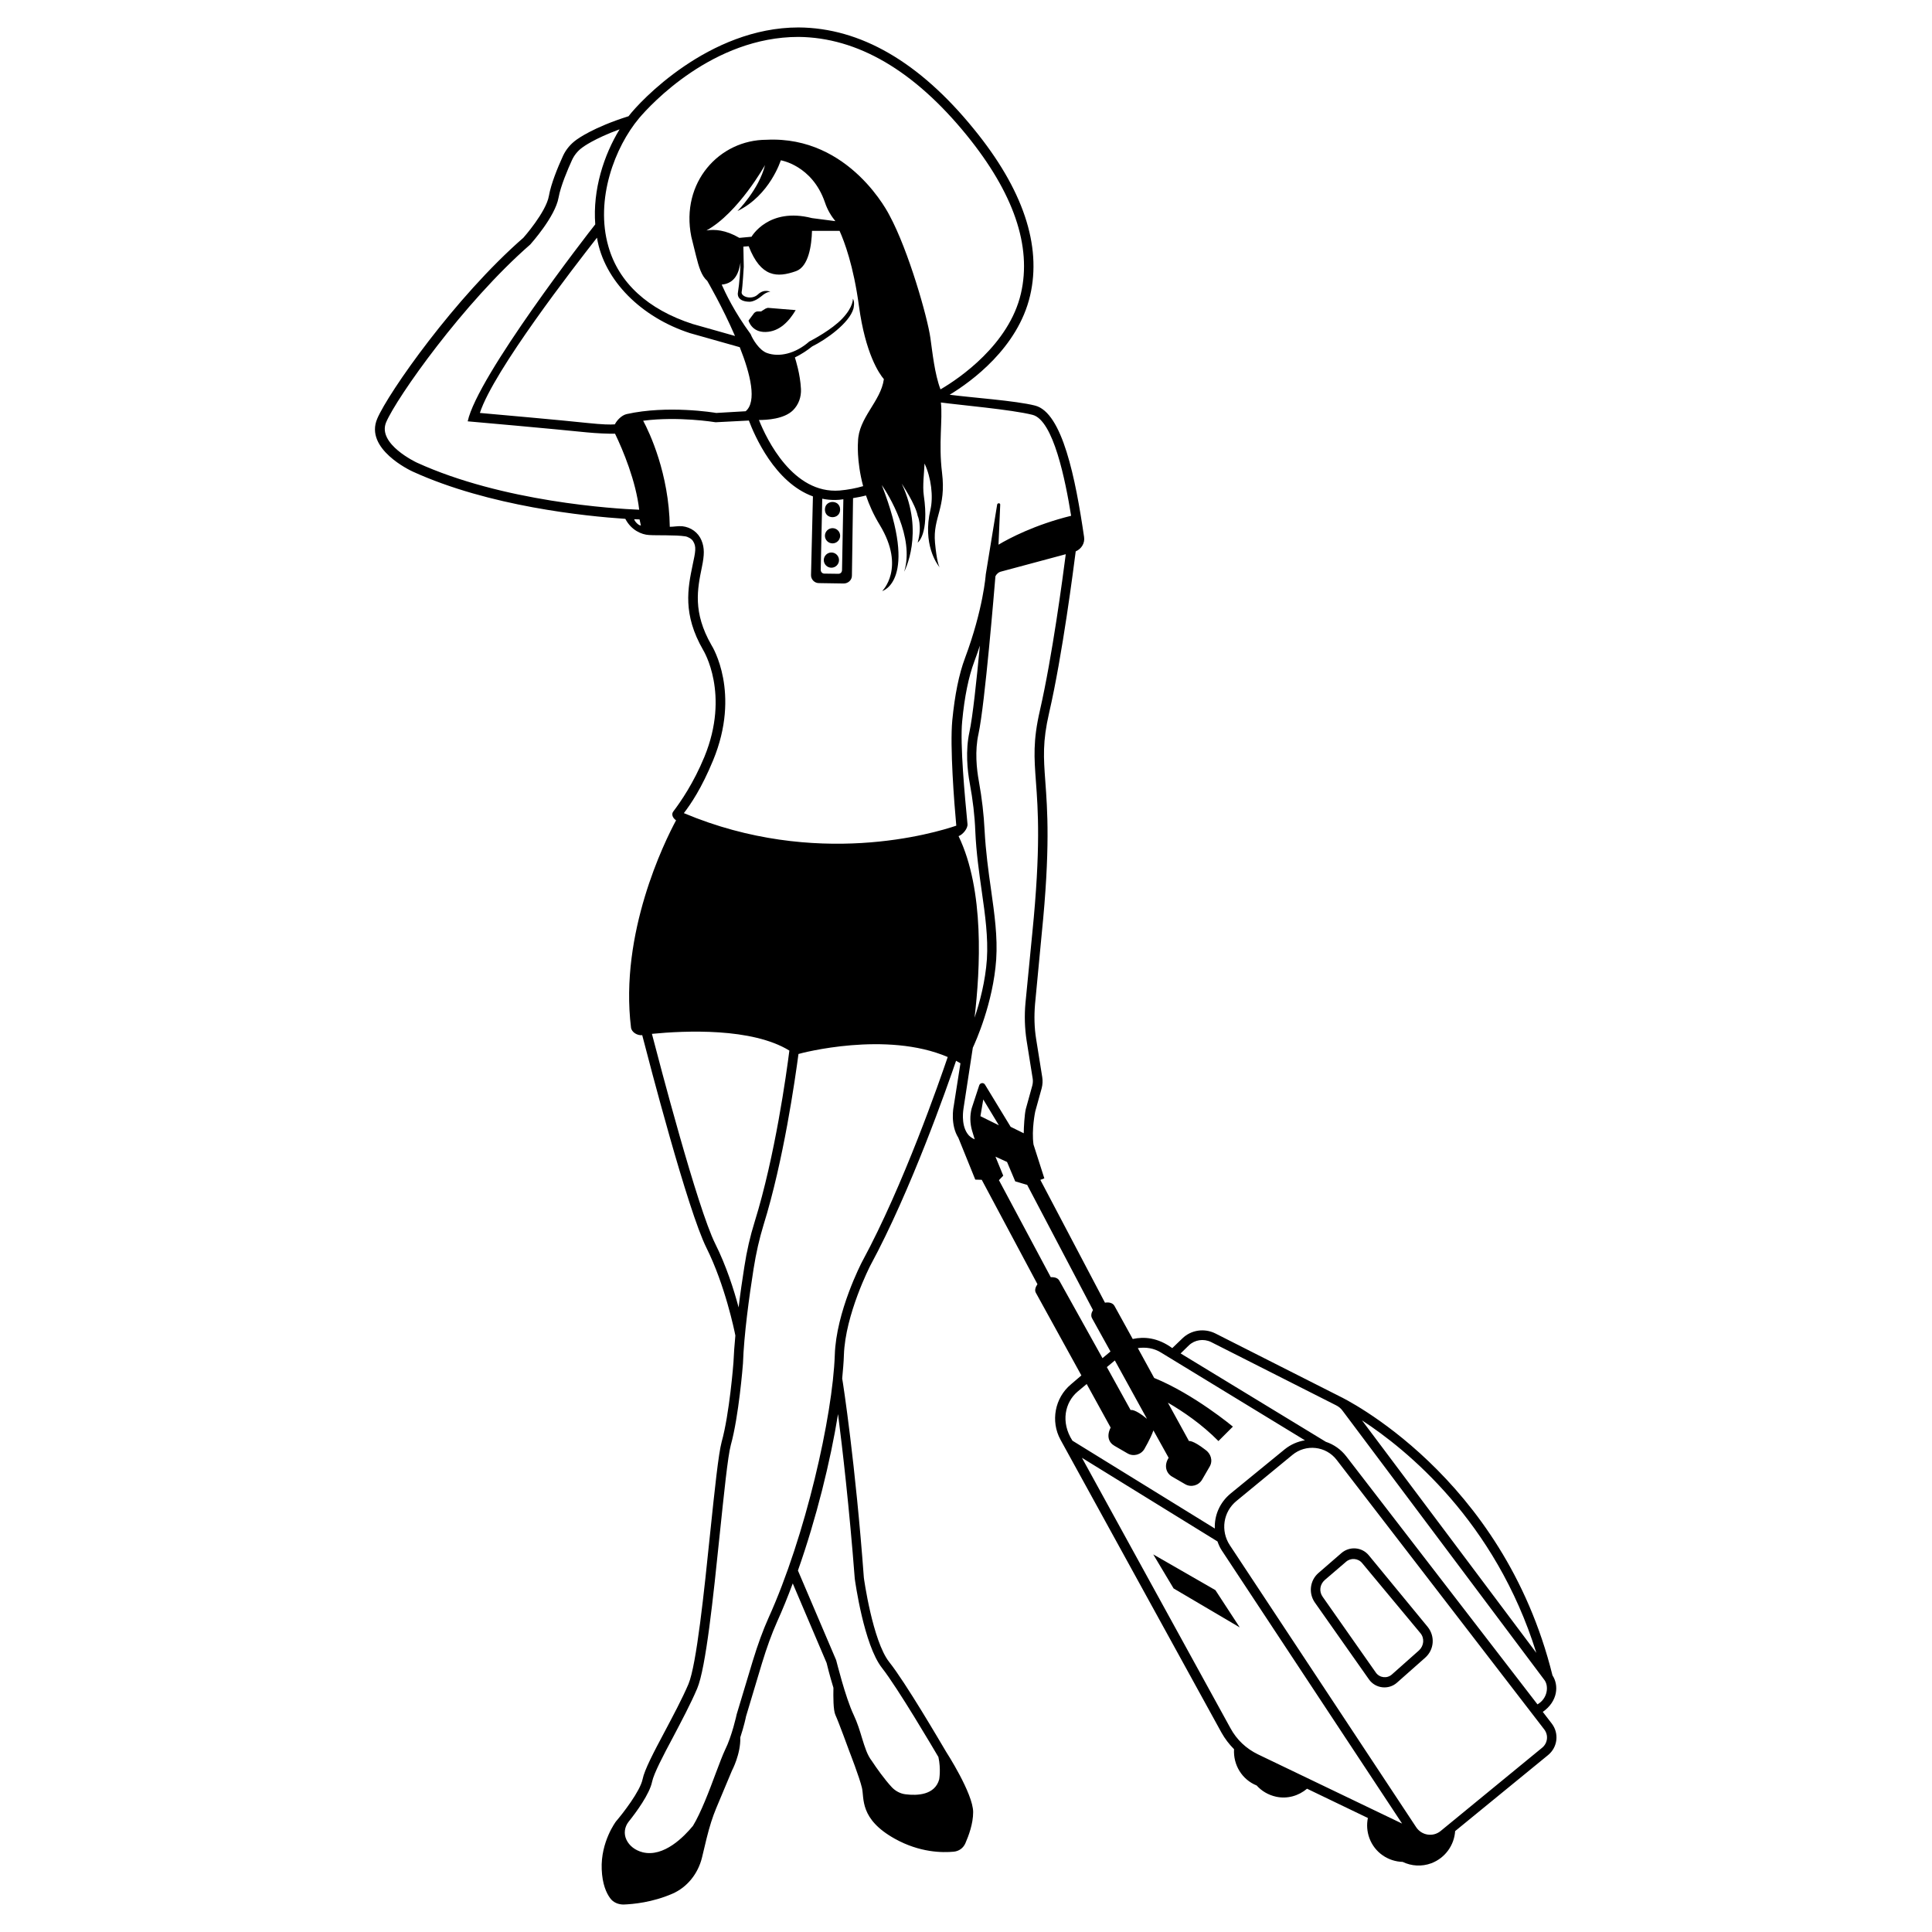 <?xml version="1.0" encoding="UTF-8"?>
<!-- The Best Svg Icon site in the world: iconSvg.co, Visit us! https://iconsvg.co -->
<svg fill="#000000" width="800px" height="800px" version="1.1" viewBox="144 144 512 512" xmlns="http://www.w3.org/2000/svg">
 <g>
  <path d="m346.8 225.83-1.109 0.707h-0.957c-0.352 0-0.656 0.203-0.906 0.453l-1.461 1.965s0.805 3.125 4.535 3.023c3.68-0.102 6.195-2.82 7.961-5.793l-7.356-0.605c-0.254 0.047-0.508 0.148-0.707 0.25z"/>
  <path d="m418.34 438.59 1.715-6.195c0.25-0.957 0.301-1.965 0.152-2.922l-1.613-10.078c-0.504-3.074-0.555-6.195-0.301-9.27l1.762-18.539c2.316-22.723 1.512-33.051 0.957-40.605-0.453-6.246-0.754-10.379 1.008-18.035 3.578-15.516 6.5-38.543 7.055-42.824 1.512-0.656 2.469-2.168 2.215-3.828-2.266-15.469-5.742-33-13-34.812-5.141-1.309-16.977-2.117-22.621-2.871 5.742-3.477 18.086-12.445 21.312-26.25 3.125-13.301-1.863-28.215-14.914-44.184-14.41-17.734-30.027-26.801-46.453-26.902-23.781 0-42.117 19.648-45.039 23.527-9.473 2.973-13.602 6.098-13.754 6.195-1.562 1.109-2.82 2.57-3.629 4.332-1.41 3.074-3.176 7.406-3.727 10.578-0.754 4.332-6.75 11.082-6.75 11.082-18.188 15.871-35.82 41.109-38.742 47.961-3.426 8.012 8.816 13.754 9.371 14.008 20.305 9.27 45.848 11.84 56.375 12.543 1.562 3.023 4.332 4.18 6.246 4.281 1.914 0.152 7.106-0.051 9.621 0.352 0.707 0.102 1.715 0.656 2.066 1.258 0.957 1.461 0.656 2.82-0.102 6.348-1.258 6.098-2.719 13 2.82 22.57 0.051 0.102 7.152 11.586 0.301 28.266-2.871 6.953-6.246 11.84-8.262 14.508-0.453 0.605-0.301 1.562 0.754 2.316-3.074 5.691-15.012 29.926-11.941 54.914 0.152 1.258 1.715 2.168 2.973 2.016 1.812 7.004 12.043 46.402 17.027 56.375 4.938 9.926 7.406 21.914 7.656 23.227-0.25 2.519-0.402 4.938-0.504 7.106 0 0.152-1.059 13.703-3.125 21.059-0.855 3.176-1.863 12.797-3.023 23.93-1.613 15.668-3.629 35.164-5.793 40.305-1.664 3.879-4.031 8.312-6.297 12.594-2.871 5.391-5.34 10.078-5.844 12.594-0.656 3.176-5.238 9.07-7.055 11.184 0 0-4.082 5.391-3.777 12.695 0.152 3.879 1.211 6.246 2.215 7.609 0.805 1.16 2.168 1.715 3.578 1.715 2.57-0.102 7.609-0.555 12.949-2.871 3.93-1.715 6.75-5.289 7.809-9.473l1.258-5.238c0.805-3.223 1.562-5.594 2.519-7.91l4.18-9.977s2.367-4.434 2.215-8.816c0.957-2.871 1.512-5.441 1.512-5.543l4.231-14.105c1.309-4.281 2.57-7.758 3.981-10.934 1.461-3.223 2.871-6.699 4.18-10.227l8.969 21.059c0.051 0.203 0.754 3.176 1.812 6.602-0.051 2.367-0.051 5.894 0.504 7.152 0.906 1.965 3.727 9.723 3.727 9.723s2.672 6.852 3.324 9.621c0.656 2.769-0.707 8.262 8.715 13.504 6.602 3.68 12.594 3.727 15.668 3.426 1.359-0.152 2.469-0.957 3.023-2.215 0.855-1.965 2.066-5.141 2.066-8.262 0-4.938-7.152-15.973-7.152-15.973-1.562-2.621-10.73-18.34-15.113-23.832-4.383-5.594-6.699-22.219-6.699-22.32-2.215-30.078-5.492-51.438-5.742-52.801 0.203-2.215 0.402-4.332 0.453-6.195 0.352-10.781 6.953-23.629 7.004-23.73 10.781-19.902 20.355-47.359 22.723-54.262 0.402 0.203 0.754 0.453 1.16 0.656l-1.812 11.539c-0.051 0.203-0.906 4.785 1.258 8.211l4.484 11.082 1.715 0.051 14.762 27.66c-0.555 0.805-0.805 1.664-0.402 2.316l12.043 21.867-2.769 2.367c-4.281 3.578-5.441 9.773-2.769 14.66l42.672 77.637c0.906 1.613 2.016 3.074 3.324 4.383-0.25 4.18 2.117 8.062 5.996 9.621 1.309 1.461 3.074 2.519 5.141 2.973 3.023 0.656 5.996-0.25 8.211-2.117l16.121 7.758c-0.352 1.715-0.25 3.578 0.402 5.34 1.41 3.828 4.988 6.195 8.816 6.297 2.316 1.109 5.039 1.309 7.609 0.352 3.68-1.41 6.047-4.785 6.297-8.516l24.637-20.152c2.519-2.066 2.973-5.742 0.957-8.363l-2.367-3.074c4.031-2.82 4.281-7.106 2.57-9.672-13.145-53.129-55.766-73.633-56.168-73.836l-33.152-16.777c-2.922-1.461-6.449-0.957-8.766 1.309l-2.672 2.57c-3.879-2.82-7.508-3.074-10.48-2.418l-4.836-8.766c-0.402-0.754-1.41-1.059-2.519-0.855l-17.129-32.547 1.059-0.402-2.871-8.969c-0.555-3.93 0.453-8.715 0.453-8.715zm132.8 143.43-46.199-61.613c11.688 7.606 35.316 26.699 46.199 61.613zm0.305 13.656-50.684-65.75c-1.41-1.812-3.273-3.125-5.391-3.828l-38.492-23.426 2.168-2.117c1.562-1.512 3.93-1.863 5.894-0.906l33.152 16.777c0.707 0.352 1.309 0.855 1.762 1.512l53.402 71.238c1.258 1.613 0.906 4.938-1.812 6.5zm-107.82-77.992-6.297-11.387 2.117-1.762 8.516 15.469c-3.328-2.773-4.336-2.32-4.336-2.32zm-39.047-82.32 4.133 6.852-4.887-2.418zm10.73 8.965-3.477-1.715-6.801-11.18c-0.352-0.605-1.258-0.504-1.512 0.152l-2.016 6.144c-0.504 1.914-0.453 3.981 0.102 5.894l0.707 2.316c-0.805-0.352-1.512-0.855-1.965-1.562-1.762-2.57-1.008-6.5-1.008-6.602l2.469-16.121c0.707-1.512 5.391-11.84 6.195-23.375 0.402-5.996-0.453-12.043-1.359-18.488-0.707-4.938-1.41-10.078-1.715-15.719-0.203-4.18-0.707-8.566-1.512-13-0.605-3.273-1.109-8.113-0.102-12.594 1.715-8.012 4.231-38.793 4.484-41.766 0.301-0.605 0.855-1.109 1.562-1.258l17.078-4.586c-0.805 6.246-3.578 27.105-6.852 41.414-1.863 8.062-1.512 12.543-1.059 18.793 0.555 7.457 1.309 17.684-0.957 40.203l-1.812 18.539c-0.301 3.273-0.203 6.648 0.301 9.926l1.613 10.078c0.102 0.605 0.051 1.258-0.102 1.863l-1.715 6.195c-0.348 1.41-0.551 4.984-0.551 6.445zm-17.277-78.742c1.109-0.402 2.469-2.016 2.367-3.176-0.707-7.305-2.016-21.262-1.41-27.258 0.605-6.5 1.715-11.84 3.223-15.871 0.555-1.461 1.008-2.82 1.461-4.18-0.855 9.168-1.914 18.992-2.769 22.922-1.059 4.887-0.555 10.078 0.102 13.602 0.805 4.332 1.309 8.613 1.461 12.645 0.25 5.742 1.008 10.934 1.715 15.973 0.906 6.297 1.715 12.191 1.359 17.938-0.402 5.793-1.863 11.387-3.273 15.516 1.508-12.844 2.668-33.754-4.234-48.109zm-70.836-158.9 1.258 5.09c0.754 3.023 1.461 5.34 2.973 6.648 0 0 4.031 6.902 7.356 14.609l-11.234-3.176c-11.84-3.828-19.598-10.934-22.32-20.555-3.578-12.445 1.715-26.348 8.16-34.008 3.023-3.578 19.547-21.512 42.219-21.512 15.617 0.152 30.582 8.867 44.535 25.996 12.496 15.367 17.332 29.473 14.41 42.02-3.125 13.453-16.273 22.469-21.312 25.391-1.562-4.133-2.117-9.723-2.672-13.602-0.754-5.441-5.793-23.176-10.832-32.496 0 0-10.379-21.16-32.598-20.051-12.484 0-22.812 11.285-19.941 25.645zm38.992 89.375-3.727-0.051c-0.555 0-0.957-0.453-0.957-1.008l0.402-18.844s2.672 0.656 5.594 0.152l-0.352 18.742c-0.004 0.605-0.406 1.008-0.961 1.008zm-21.059-40.758c2.117 0 6.648-0.25 9.02-2.57 1.512-1.512 2.215-3.527 2.117-5.644-0.203-3.981-1.41-7.707-1.613-8.363 1.664-0.805 3.273-1.863 4.586-2.922 3.68-1.812 9.875-6.195 10.934-10.027 0 0 0.453-1.762-0.152-2.621 0 0 0.203 2.117-2.82 5.289-2.769 2.922-7.91 5.644-8.715 6.047-3.777 3.324-8.062 4.18-11.184 3.074-2.066-0.707-3.828-3.629-4.383-5.039-4.281-5.793-6.75-11.035-7.656-13.098 3.629-0.352 4.535-3.273 4.988-5.844-0.102 2.266-0.25 5.238-0.707 8.062 0 0-0.453 2.266 3.074 2.316 0 0 1.309 0.102 3.223-1.512 1.461-1.258 2.316-1.109 2.316-1.109s-1.613-0.906-3.324 0.707c-1.613 1.512-4.535 0.605-4.281-0.707 0.25-1.309 0.555-6.648 0.555-6.648l-0.102-5.34 1.41-0.102c3.223 8.312 7.559 8.363 12.543 6.602 3.375-1.211 4.133-6.953 4.231-10.68h7.305c1.258 2.82 3.68 9.117 5.141 19.949 1.715 12.594 5.34 17.887 6.602 19.348-0.805 5.945-6.75 10.227-6.852 16.574 0 0-0.453 4.988 1.359 11.789-1.914 0.555-3.981 0.957-6.246 1.16-12.297 0.957-19.301-13.504-21.367-18.691zm-42.922-48.316c1.863 11.438 11.891 21.16 24.637 25.293l13.199 3.727c2.871 7.203 4.586 14.461 1.562 16.977l-7.809 0.453c-0.504-0.102-12.898-2.117-23.73 0.301-1.309 0.301-2.57 1.613-3.125 2.719-1.211 0.102-3.273 0.051-7.152-0.352-7.004-0.754-23.527-2.215-28.617-2.672 3.625-11.18 25.039-38.785 31.035-46.445zm48.715-20.504s8.312 1.309 11.688 11.133c0.707 2.117 1.715 3.68 2.769 4.988l-6.195-0.805c-11.539-2.973-16.02 4.938-16.02 4.938l-3.223 0.301c-3.629-2.117-6.551-2.316-8.715-1.965 8.465-4.684 15.516-17.332 15.516-17.332-1.613 6.5-7.305 12.191-7.305 12.191 8.613-4.18 11.484-13.449 11.484-13.449zm-82.977 69.172c0.203 0 23.277 2.066 31.539 2.922 2.519 0.25 5.742 0.402 7.508 0.352 2.117 4.383 5.543 12.594 6.398 20.152-6.5-0.25-36.125-2.066-58.945-12.496-0.102-0.051-10.531-4.938-8.113-10.68 2.769-6.5 20.453-31.641 38.188-47.105 0.25-0.301 6.602-7.356 7.508-12.445 0.555-3.074 2.469-7.559 3.578-9.977 0.605-1.309 1.562-2.469 2.769-3.324 0.051-0.051 3.074-2.316 9.824-4.785-4.18 6.852-7.152 16.02-6.449 25.191-1.914 2.371-31.234 40.207-33.805 52.195zm45.898 27.609c-0.707 0-1.762-1.258-1.762-1.664 0.352 0 1.16 0.051 1.41 0.051zm94.414-5.543-3.023 18.539c0 0.102-0.656 9.168-5.492 22.117-1.613 4.281-2.719 9.824-3.375 16.523-0.656 6.902 0.504 21.914 1.059 27.91-5.644 1.914-37.129 11.438-72.195-3.324 1.812-2.367 4.684-6.551 7.758-14.008 7.356-17.836-0.152-30.078-0.453-30.531-4.988-8.715-3.727-14.812-2.519-20.707 0.656-3.176 0.707-5.039-0.102-7.004-0.855-2.117-2.82-3.527-5.09-3.777-1.16-0.102-2.316 0.152-3.324 0.152-0.203-14.055-5.391-25.039-7.055-28.113 9.32-1.211 18.844 0.352 19.195 0.402l8.816-0.453c1.512 3.981 6.852 16.426 16.977 20.102l-0.504 20.809c-0.051 1.16 0.906 2.168 2.066 2.168l6.602 0.102c1.16 0 2.168-0.906 2.168-2.066l0.301-20.555c1.16-0.203 2.316-0.402 3.426-0.707 0.855 2.519 2.016 5.141 3.68 7.859 6.902 11.438 0.605 17.48 0.605 17.48s9.824-2.621-0.102-28.113c1.762 2.519 8.766 13.855 5.945 22.973 0 0 5.492-10.277-0.656-23.328 0 0 3.68 5.492 4.231 8.516 0 0 1.258 2.621 0 7.106 0 0 3.125-2.168 1.613-12.543-0.352-2.469 0.102-5.945 0.203-8.414 1.762 3.727 2.367 8.766 1.562 12.242-2.117 9.117 1.715 14.41 2.469 15.316-0.25-0.402-0.805-1.762-1.258-6.602-0.605-6.699 3.023-9.117 1.863-18.539-0.957-7.809 0.203-14.008-0.301-18.59 4.785 0.656 18.691 1.863 24.285 3.273 5.543 1.41 8.715 17.383 10.227 26.754-9.621 2.367-16.473 5.996-19.246 7.656l0.453-10.531c0.098-0.547-0.707-0.598-0.809-0.094zm-74.715 195.88c-4.734-9.523-14.812-48.062-16.777-55.621 8.766-0.855 26.5-1.664 36.426 4.434-0.754 5.945-3.777 27.961-9.219 45.445-1.16 3.727-2.066 7.609-2.719 11.891-0.504 3.176-1.059 6.953-1.512 10.73-1.262-4.738-3.277-11.035-6.199-16.879zm36.98 88.77c0.102 0.707 2.418 17.531 7.203 23.629 4.231 5.391 13.652 21.41 14.965 23.629 0.707 3.223 0.203 5.945 0.203 5.945-1.16 4.133-5.793 4.332-8.918 3.93-1.359-0.152-2.672-0.855-3.629-1.863-1.965-2.117-4.133-5.188-5.289-6.953-1.258-1.613-1.863-3.68-2.621-6.098-0.555-1.863-1.211-4.031-2.215-6.144-2.215-4.684-4.535-14.207-4.637-14.508l-10.125-23.73c4.887-13.855 8.613-28.969 10.629-41.465 1.156 9.07 2.973 24.586 4.434 43.629zm2.012-84.137c-0.301 0.555-6.953 13.453-7.305 24.836-0.555 16.172-7.758 48.062-17.582 69.727-1.461 3.273-2.769 6.852-4.133 11.285l-4.281 14.207c0 0.051-1.258 5.793-3.074 9.422-0.605 1.258-1.461 3.527-2.469 6.195-1.715 4.637-3.981 10.578-6.047 13.957-2.316 2.82-7.707 8.414-13.352 7.004-1.965-0.504-3.527-1.715-4.281-3.324-0.754-1.562-0.504-3.375 0.555-4.734 2.066-2.57 5.594-7.406 6.246-10.629 0.453-2.168 2.922-6.902 5.594-11.891 2.168-4.133 4.637-8.766 6.348-12.797 2.316-5.441 4.281-24.336 5.996-41.012 1.109-10.578 2.117-20.555 2.922-23.527 2.117-7.609 3.176-21.008 3.223-21.613 0.25-7.559 1.664-17.836 2.82-25.141 0.656-4.133 1.512-7.91 2.621-11.539 5.34-17.18 8.363-38.594 9.27-45.344 0.754-0.25 23.277-6.195 39.551 0.805-2.113 6.203-11.738 34.012-22.621 54.113zm52.195 5.141c-0.402-0.707-1.258-0.957-2.266-0.906l-13.754-25.746h0.051l1.109-1.16-2.066-5.039 3.074 1.41 2.168 5.141 3.074 0.906 0.051-0.051 17.48 33.25c-0.453 0.754-0.605 1.512-0.25 2.168l4.887 8.816-2.117 1.762zm24.941 39.699 4.031 7.254c-1.309 2.066-0.656 4.082 0.906 4.988l3.477 2.016c1.562 0.906 3.578 0.352 4.484-1.211l2.016-3.477c0.906-1.562 0.301-3.477-1.211-4.484-3.324-2.57-4.281-2.266-4.281-2.266l-5.594-10.176c4.082 2.367 9.02 5.742 13.402 10.176l3.828-3.828s-10.328-8.613-20.859-12.898l-4.332-7.91c2.117-0.301 4.281 0 6.195 1.211l38.09 23.227c-1.914 0.301-3.777 1.109-5.34 2.367l-14.359 11.738c-2.871 2.367-4.332 5.793-4.18 9.27l-37.734-23.277c-3.176-4.938-1.965-10.176 1.359-13l2.418-2.016 6.348 11.539c-1.109 2.215-0.555 3.93 1.008 4.836l3.477 2.016c1.562 0.906 3.578 0.352 4.484-1.211-0.055 0.004 1.508-2.465 2.367-4.883zm-18.945 7.258 35.922 22.168c0.301 0.855 0.656 1.664 1.16 2.418l47.762 72.348-38.188-18.34c-3.125-1.512-5.644-3.879-7.305-6.953zm95.07 98.895c-2.016 1.664-5.039 1.211-6.5-1.008l-49.375-74.715c-2.519-3.828-1.762-8.867 1.762-11.738l14.812-12.191c3.578-2.973 8.918-2.367 11.738 1.309l55.016 71.441c1.16 1.512 0.906 3.629-0.555 4.836z"/>
  <path d="m449.62 555.93 5.391 9.02 17.531 10.328-6.449-9.875z"/>
  <path d="m506.75 556.18c-1.812-2.215-5.09-2.469-7.254-0.605l-6.098 5.289c-2.266 1.965-2.672 5.34-0.957 7.809l14.359 20.402c1.715 2.418 5.188 2.82 7.406 0.855l7.508-6.648c2.367-2.117 2.621-5.644 0.656-8.113zm-6.043 1.711c1.258-1.109 3.223-0.957 4.281 0.352l15.418 18.539c1.16 1.359 0.957 3.375-0.352 4.586l-7.203 6.398c-1.258 1.109-3.223 0.906-4.231-0.504l-14.105-20.102c-1.008-1.41-0.754-3.273 0.555-4.434z"/>
  <path d="m366.64 279.04c0 2.688-4.027 2.688-4.027 0s4.027-2.688 4.027 0"/>
  <path d="m364.63 288c1.109 0 2.016-0.906 2.016-2.016s-0.906-2.016-2.016-2.016c-1.109 0-2.016 0.906-2.016 2.016s0.906 2.016 2.016 2.016z"/>
  <path d="m364.33 294.45c1.109 0 2.016-0.906 2.016-2.016s-0.906-2.016-2.016-2.016-2.016 0.906-2.016 2.016 0.906 2.016 2.016 2.016z"/>
 </g>
</svg>
